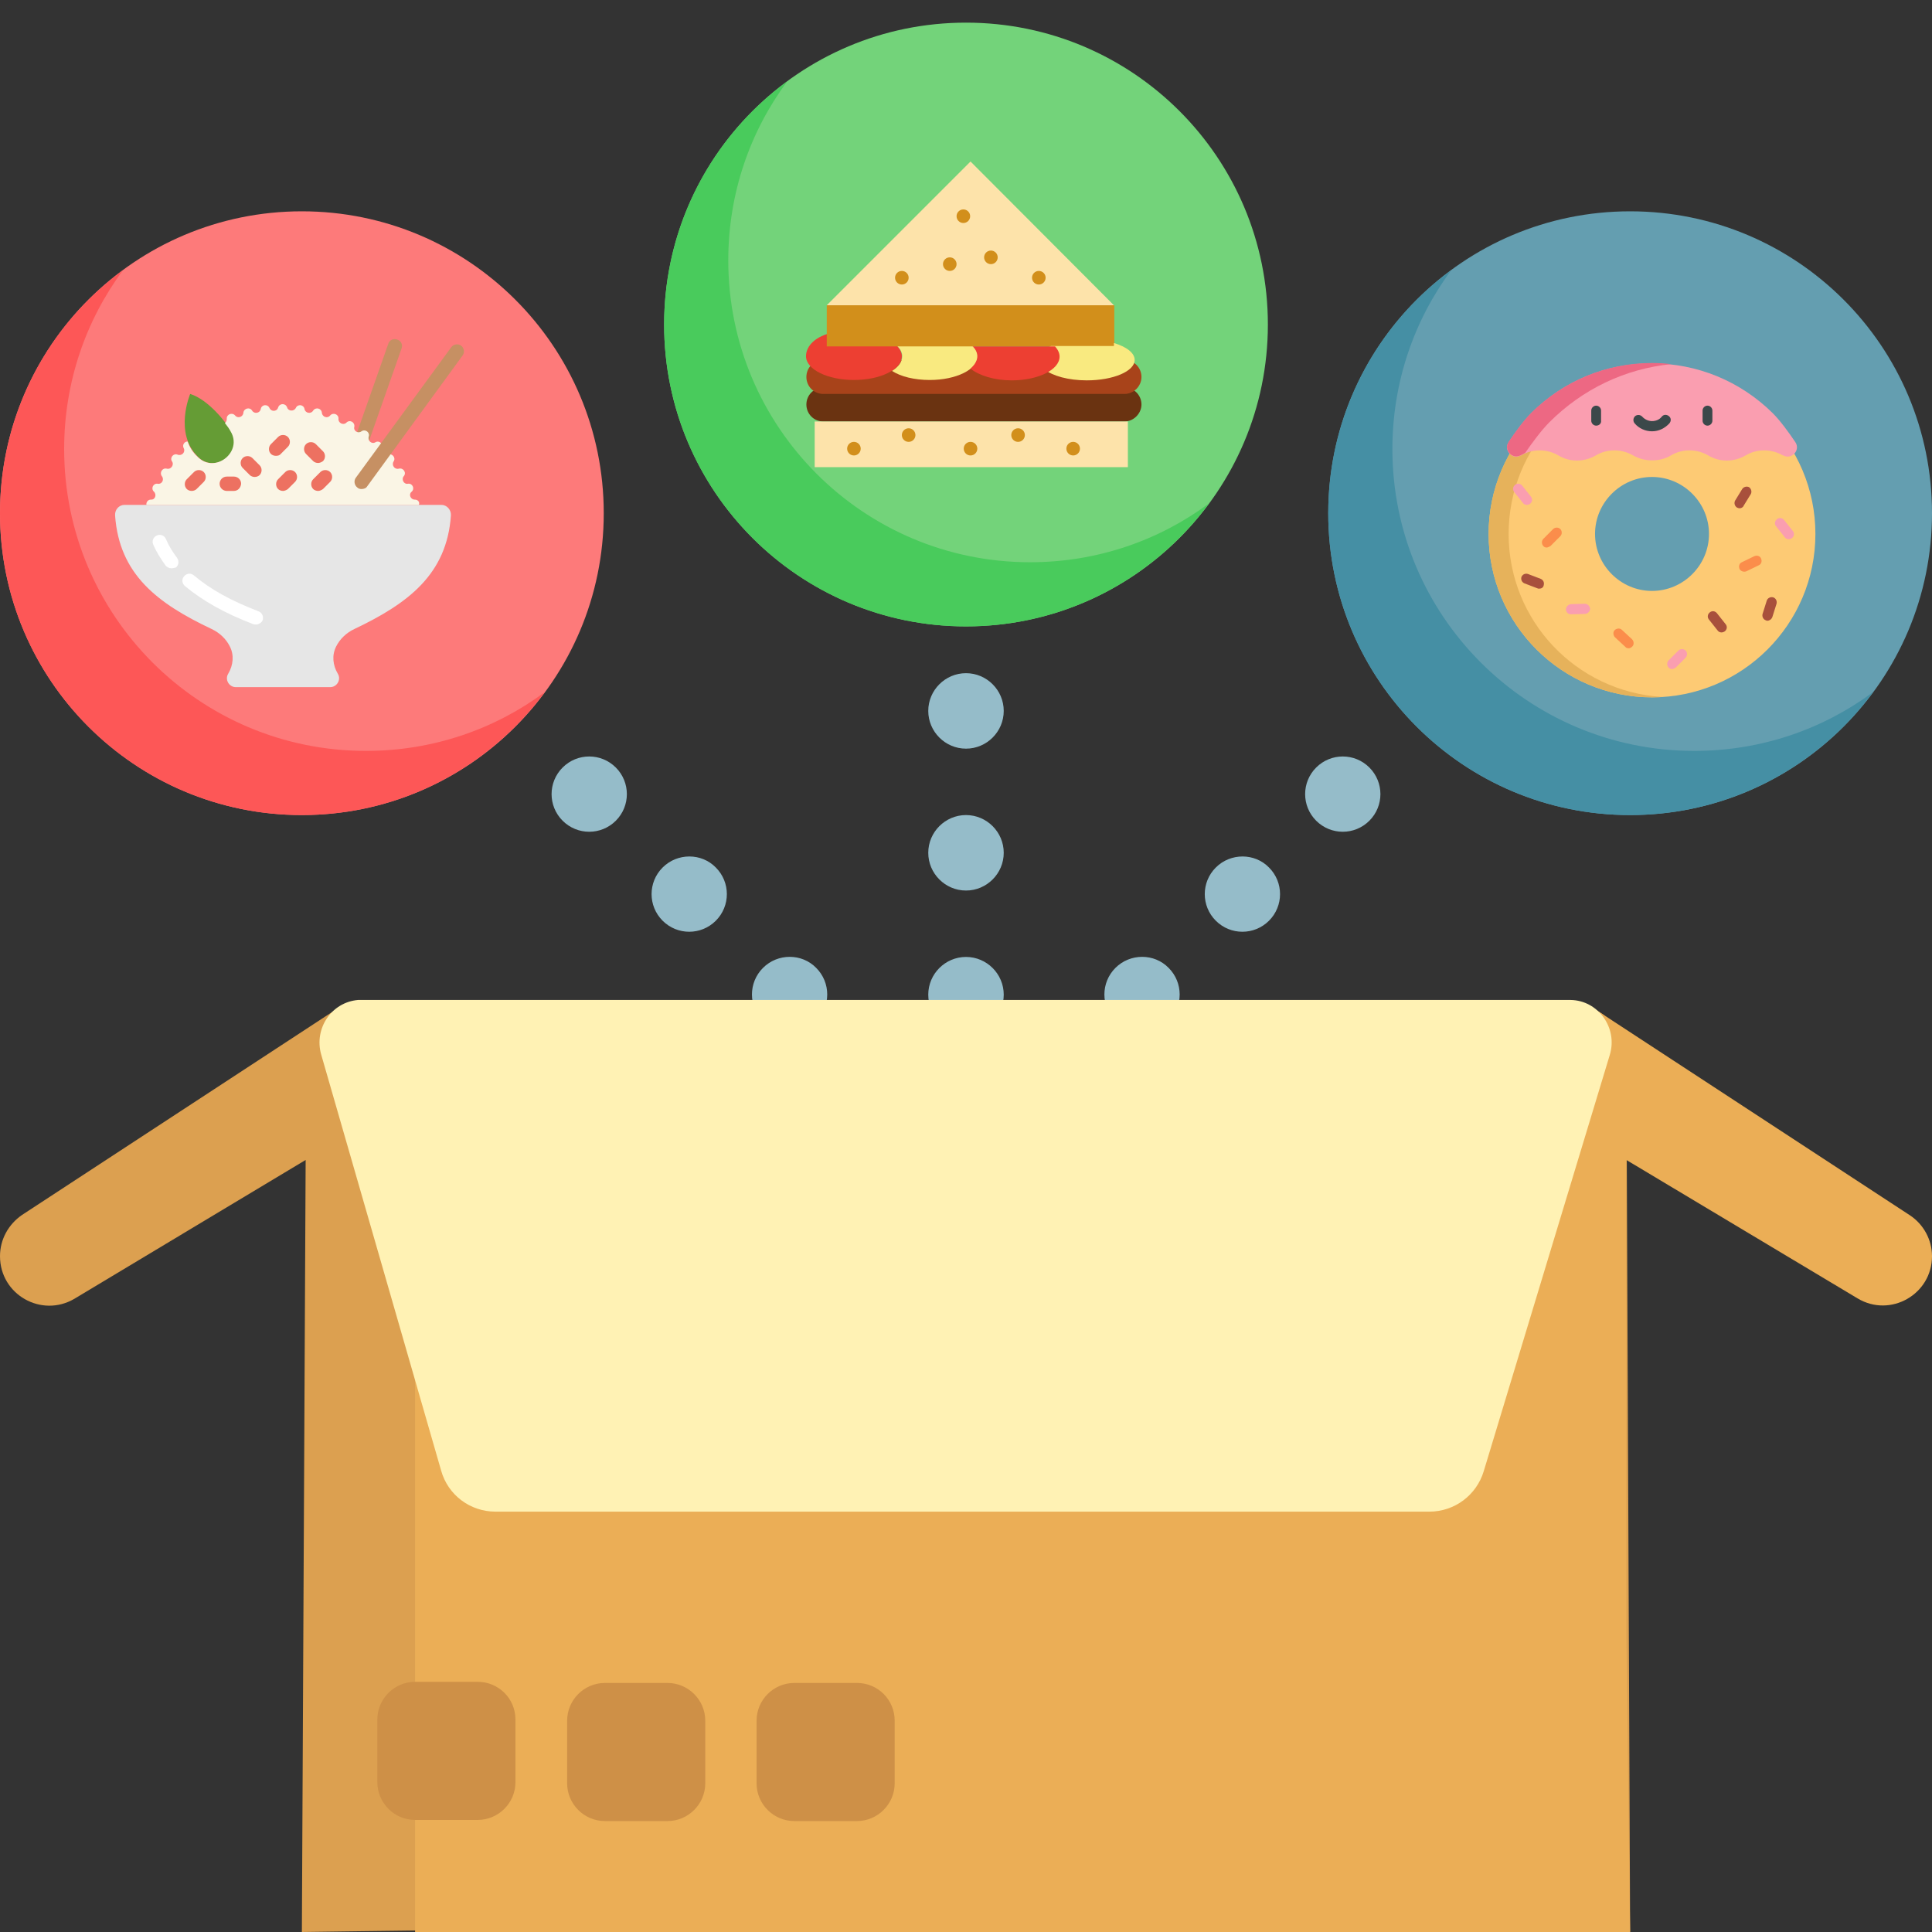 <?xml version="1.0" encoding="utf-8"?>
<!-- Generator: Adobe Illustrator 21.0.0, SVG Export Plug-In . SVG Version: 6.00 Build 0)  -->
<svg version="1.1" id="Layer_1" xmlns="http://www.w3.org/2000/svg" xmlns:xlink="http://www.w3.org/1999/xlink" x="0px" y="0px"
	 viewBox="0 0 512 512" style="enable-background:new 0 0 512 512;" xml:space="preserve">
<rect x="0" y="0" width="512" height="512" fill="#333333" stroke="none"/>
<style type="text/css">
	.st0{fill:#95BCC9;}
	.st1{fill:#DCA050;}
	.st2{fill:#EBAE56;}
	.st3{fill:#CE9047;}
	.st4{fill:#FFF2B4;}
	.st5{fill:#73D37A;}
	.st6{fill:#49CB5C;}
	.st7{fill:#FD7A7A;}
	.st8{fill:#FD5757;}
	.st9{fill:#649EB0;}
	.st10{fill:#458FA4;}
	.st11{fill:#C69063;}
	.st12{fill:#E6E6E6;}
	.st13{fill:#659C35;}
	.st14{fill:#FAF5E5;}
	.st15{fill:#ED7161;}
	.st16{fill:#FFFFFF;}
	.st17{fill:#6A3311;}
	.st18{fill:#A8431A;}
	.st19{fill:#ED3F32;}
	.st20{fill:#F9EA80;}
	.st21{fill:#D28F1B;}
	.st22{fill:#FDE3AA;}
	.st23{fill:#FDCA74;}
	.st24{fill:#E6B25B;}
	.st25{fill:#FA9EB0;}
	.st26{fill:#A8503C;}
	.st27{fill:#FB8D4B;}
	.st28{fill:#ED6883;}
	.st29{fill:#3B484A;}
</style>
<path class="st0" d="M266,263.6c0,5.5-4.5,10-10,10s-10-4.5-10-10s4.5-10,10-10S266,258.1,266,263.6z M256,216c-5.5,0-10,4.5-10,10
	s4.5,10,10,10s10-4.5,10-10S261.5,216,256,216z M256,178.4c-5.5,0-10,4.5-10,10s4.5,10,10,10s10-4.5,10-10S261.5,178.4,256,178.4z
	 M202.2,256.5c-3.9,3.9-3.9,10.2,0,14.1c3.9,3.9,10.2,3.9,14.1,0c3.9-3.9,3.9-10.2,0-14.1C212.5,252.6,206.1,252.6,202.2,256.5z
	 M175.6,229.9c-3.9,3.9-3.9,10.2,0,14.1c3.9,3.9,10.2,3.9,14.1,0c3.9-3.9,3.9-10.2,0-14.1C185.9,226,179.5,226,175.6,229.9z
	 M149.1,203.4c-3.9,3.9-3.9,10.2,0,14.1s10.2,3.9,14.1,0c3.9-3.9,3.9-10.2,0-14.1C159.3,199.5,153,199.5,149.1,203.4z M362.9,203.4
	c-3.9-3.9-10.2-3.9-14.1,0c-3.9,3.9-3.9,10.2,0,14.1c3.9,3.9,10.2,3.9,14.1,0S366.8,207.3,362.9,203.4z M322.2,229.9
	c-3.9,3.9-3.9,10.2,0,14.1c3.9,3.9,10.2,3.9,14.1,0c3.9-3.9,3.9-10.2,0-14.1C332.5,226,326.1,226,322.2,229.9z M295.6,256.5
	c-3.9,3.9-3.9,10.2,0,14.1c3.9,3.9,10.2,3.9,14.1,0c3.9-3.9,3.9-10.2,0-14.1C305.9,252.6,299.5,252.6,295.6,256.5z"/>
<path class="st1" d="M431,281l1,231c0-5-352,0-352,0l1-204.6l-61.3,36.8C11,349.3,0,343.1,0,332.9c0-4.4,2.2-8.4,5.8-10.9l81.6-53.4
	c0.2-0.1,0.8-0.5,0.8-0.5c2.3-1.4,4.9-2.2,7.8-2.2h320C424.3,266,431,272.7,431,281z"/>
<path class="st2" d="M512,332.9c0,10.1-11,16.4-19.7,11.2L431,307.4v126.1l1,78.6c-54.7,0-322,0-322,0V281c0-8.3,6.7-15,15-15h291
	c2.9,0,5.5,0.8,7.8,2.2c0,0,0.6,0.4,0.8,0.5l81.6,53.4C509.8,324.5,512,328.6,512,332.9z"/>
<path class="st3" d="M186.9,456v16.6c0,5.5-4.5,10-10,10h-16.6c-5.5,0-10-4.5-10-10V456c0-5.5,4.5-10,10-10h16.6
	C182.4,446,186.9,450.5,186.9,456z M136.6,455.7v16.6c0,5.5-4.5,10-10,10H110c-5.5,0-10-4.5-10-10v-16.6c0-5.5,4.5-10,10-10h16.6
	C132.1,445.7,136.6,450.1,136.6,455.7z M227.1,446h-16.6c-5.5,0-10,4.5-10,10v16.6c0,5.5,4.5,10,10,10h16.6c5.5,0,10-4.5,10-10V456
	C237.1,450.5,232.7,446,227.1,446z"/>
<path class="st4" d="M94.9,265c0.4,0,0.8,0,1.1,0h320h0.2c7.4,0.1,12.6,7.5,10.4,14.6l-33.4,110.3c-1.9,6.3-7.7,10.7-14.4,10.7
	H131.3c-6.7,0-12.6-4.4-14.4-10.9L85.1,279.4C83.2,272.6,87.8,265.6,94.9,265z"/>
<path class="st5" d="M336,86c0,44.2-35.8,80-80,80s-80-35.8-80-80s35.8-80,80-80S336,41.8,336,86z"/>
<path class="st6" d="M320.4,133.4c-14.6,19.8-38,32.6-64.4,32.6c-44.2,0-80-35.8-80-80c0-26.4,12.8-49.9,32.6-64.4
	C198.8,34.8,193,51.2,193,69c0,44.2,35.8,80,80,80C290.8,149,307.2,143.2,320.4,133.4z"/>
<path class="st7" d="M160,136c0,44.2-35.8,80-80,80S0,180.2,0,136s35.8-80,80-80S160,91.8,160,136z"/>
<path class="st8" d="M144.4,183.4c-14.6,19.8-38,32.6-64.4,32.6c-44.2,0-80-35.8-80-80c0-26.4,12.8-49.9,32.6-64.4
	C22.8,84.8,17,101.2,17,119c0,44.2,35.8,80,80,80C114.8,199,131.2,193.2,144.4,183.4z"/>
<path class="st9" d="M512,136c0,44.2-35.8,80-80,80s-80-35.8-80-80s35.8-80,80-80S512,91.8,512,136z"/>
<path class="st10" d="M496.4,183.4c-14.6,19.8-38,32.6-64.4,32.6c-44.2,0-80-35.8-80-80c0-26.4,12.8-49.9,32.6-64.4
	C374.8,84.8,369,101.2,369,119c0,44.2,35.8,80,80,80C466.8,199,483.2,193.2,496.4,183.4z"/>
<g>
	<path class="st11" d="M92.5,128c-0.2,0-0.4,0-0.6-0.1c-1-0.3-1.5-1.4-1.1-2.4l12.1-34.4c0.3-1,1.4-1.5,2.4-1.1
		c1,0.3,1.5,1.4,1.1,2.4l-12.1,34.4C94,127.5,93.3,128,92.5,128z"/>
	<path class="st12" d="M75,182.1h12.5c1.8,0,3-2,2-3.6l0,0c-1.3-2.2-1.6-4.9-0.4-7.2c1-2,2.7-3.6,4.8-4.6
		c14.3-6.8,24.5-14.5,25.6-30.1c0.1-1.5-1.1-2.8-2.5-2.8H75H33c-1.5,0-2.6,1.3-2.5,2.8c1.1,15.6,11.2,23.3,25.6,30.1
		c2.1,1,3.8,2.6,4.8,4.6c1.2,2.3,0.9,5-0.4,7.2l0,0c-1,1.6,0.2,3.6,2,3.6H75z"/>
	<path class="st13" d="M61.3,114.3c-1.4-2.4-6.1-8.4-10.9-9.9c0,0-4.4,10.4,2.1,16.7c0.1,0.1,0.1,0.1,0.2,0.2
		C57.3,125.5,64.6,119.7,61.3,114.3z"/>
	<path class="st14" d="M109.9,132.4c-1.1,0-1.7-1.4-0.8-2.1l0,0c0.9-0.8,0.2-2.3-1-2.1c-1.1,0.2-1.8-1.2-1.1-2
		c0.8-0.9-0.1-2.3-1.3-2c-1.1,0.3-2-0.9-1.4-1.9c0.7-1-0.4-2.3-1.5-1.8c-1,0.4-2.1-0.7-1.6-1.7c0.5-1.1-0.7-2.2-1.7-1.6l0,0
		c-1,0.6-2.1-0.4-1.8-1.5c0.4-1.1-0.9-2.1-1.9-1.4c-0.9,0.7-2.2-0.1-1.9-1.2c0.2-1.2-1.2-2-2.1-1.1c-0.8,0.8-2.2,0.1-2.1-1
		c0.1-1.2-1.4-1.8-2.2-0.9c-0.7,0.9-2.1,0.4-2.2-0.7c-0.1-1.2-1.6-1.6-2.3-0.6c-0.6,1-2.1,0.7-2.3-0.4c-0.2-1.2-1.8-1.4-2.3-0.3
		c-0.5,1-2,0.9-2.3-0.1c-0.4-1.2-2-1.2-2.4,0c-0.3,1.1-1.8,1.2-2.3,0.1c-0.5-1.1-2.1-0.9-2.3,0.3c-0.2,1.1-1.7,1.4-2.3,0.4
		c-0.6-1-2.2-0.6-2.3,0.6c-0.1,1.1-1.5,1.6-2.2,0.7c-0.8-0.9-2.3-0.3-2.2,0.9c0,0.5-0.2,0.9-0.5,1.1c0.7,0.9,1.2,1.6,1.5,2.2
		c3.3,5.4-4,11.3-8.6,6.9c-0.1-0.1-0.1-0.1-0.2-0.2c-1.3-1.2-2.1-2.6-2.6-4c-0.8,0-1.5,0.9-1,1.8c0.5,1-0.5,2.1-1.6,1.7
		c-1.1-0.5-2.2,0.8-1.5,1.8c0.6,0.9-0.3,2.2-1.4,1.9c-1.2-0.3-2,1.1-1.3,2c0.7,0.9,0,2.2-1.1,2c-1.2-0.2-1.9,1.3-1,2.1
		c0.8,0.8,0.3,2.2-0.8,2.1c-0.8,0-1.3,0.7-1.2,1.4h72.2C111.3,133.1,110.8,132.4,109.9,132.4z"/>
	<path class="st15" d="M73.1,120.8c-0.5,0-1-0.2-1.3-0.5c-0.7-0.7-0.7-1.9,0-2.6l1.9-1.9c0.7-0.7,1.9-0.7,2.6,0
		c0.7,0.7,0.7,1.9,0,2.6l-1.9,1.9C74.1,120.7,73.6,120.8,73.1,120.8z"/>
	<path class="st11" d="M95.8,129.6c-0.4,0-0.8-0.1-1.1-0.4c-0.8-0.6-1-1.8-0.4-2.6L119.6,92c0.6-0.8,1.8-1,2.6-0.4
		c0.8,0.6,1,1.8,0.4,2.6l-25.3,34.7C97,129.4,96.4,129.6,95.8,129.6z"/>
	<path class="st15" d="M67.5,126.4c-0.5,0-1-0.2-1.3-0.5l-1.9-1.9c-0.7-0.7-0.7-1.9,0-2.6c0.7-0.7,1.9-0.7,2.6,0l1.9,1.9
		c0.7,0.7,0.7,1.9,0,2.6C68.5,126.2,68,126.4,67.5,126.4z"/>
	<path class="st15" d="M75,130.1c-0.5,0-1-0.2-1.3-0.5c-0.7-0.7-0.7-1.9,0-2.6l1.9-1.9c0.7-0.7,1.9-0.7,2.6,0s0.7,1.9,0,2.6
		l-1.9,1.9C75.9,129.9,75.4,130.1,75,130.1z"/>
	<path class="st15" d="M84.3,122.7c-0.5,0-1-0.2-1.3-0.5l-1.9-1.9c-0.7-0.7-0.7-1.9,0-2.6s1.9-0.7,2.6,0l1.9,1.9
		c0.7,0.7,0.7,1.9,0,2.6C85.2,122.5,84.7,122.7,84.3,122.7z"/>
	<path class="st15" d="M84.3,130.1c-0.5,0-1-0.2-1.3-0.5c-0.7-0.7-0.7-1.9,0-2.6l1.9-1.9c0.7-0.7,1.9-0.7,2.6,0s0.7,1.9,0,2.6
		l-1.9,1.9C85.2,129.9,84.7,130.1,84.3,130.1z"/>
	<path class="st15" d="M50.8,130.1c-0.5,0-1-0.2-1.3-0.5c-0.7-0.7-0.7-1.9,0-2.6l1.9-1.9c0.7-0.7,1.9-0.7,2.6,0s0.7,1.9,0,2.6
		l-1.9,1.9C51.8,129.9,51.3,130.1,50.8,130.1z"/>
	<path class="st15" d="M62,130.1h-1.9c-1,0-1.9-0.8-1.9-1.9c0-1,0.8-1.9,1.9-1.9H62c1,0,1.9,0.8,1.9,1.9
		C63.8,129.3,63,130.1,62,130.1z"/>
	<path class="st16" d="M67.8,165.5c-0.2,0-0.4,0-0.7-0.1c-7.6-2.9-13.4-6.2-18.1-10.1c-0.8-0.7-0.9-1.8-0.2-2.6
		c0.7-0.8,1.8-0.9,2.6-0.2c4.4,3.7,9.8,6.7,17.1,9.5c1,0.4,1.4,1.4,1.1,2.4C69.3,165,68.6,165.5,67.8,165.5z"/>
	<path class="st16" d="M45.4,150.6c-0.6,0-1.1-0.3-1.5-0.7c-1.3-1.8-2.5-3.7-3.3-5.6c-0.4-0.9,0-2,1-2.4c0.9-0.4,2,0,2.4,1
		c0.7,1.7,1.7,3.3,2.9,4.9c0.6,0.8,0.5,2-0.3,2.6C46.2,150.5,45.8,150.6,45.4,150.6z"/>
</g>
<g>
	<g>
		<path class="st17" d="M298,111.7h-79.8c-2.5,0-4.5-2-4.5-4.5l0,0c0-2.5,2-4.5,4.5-4.5H298c2.5,0,4.5,2,4.5,4.5l0,0
			C302.5,109.6,300.4,111.7,298,111.7z"/>
		<path class="st18" d="M298,104.4h-79.8c-2.5,0-4.5-2-4.5-4.5l0,0c0-2.5,2-4.5,4.5-4.5H298c2.5,0,4.5,2,4.5,4.5l0,0
			C302.5,102.4,300.4,104.4,298,104.4z"/>
		<path class="st19" d="M225.4,91.7c-5,0-4.3-1.8-4.5-3.6c-4.8,0.9-7.3,3.6-7.3,6.3c0,3.5,5.7,6.3,12.7,6.3c7,0,12.7-2.8,12.7-6.3
			c0-1-0.5-1.9-1.2-2.7H225.4z"/>
		<path class="st20" d="M237.8,91.7c0.8,0.8,1.3,1.7,1.3,2.7c0,1.5-1,2.8-2.7,3.9c2.3,1.5,5.9,2.4,10,2.4c7,0,12.7-2.8,12.7-6.3
			c0-1-0.5-1.9-1.2-2.7H237.8z"/>
		<rect x="219.1" y="80.9" class="st21" width="76.2" height="10.9"/>
		<polygon class="st22" points="295.2,80.9 219.1,80.9 257.2,42.8 		"/>
		<path class="st20" d="M295.2,90.9v0.8h-16.7c-0.2,0.1-0.4,0.2-0.6,0.3c0.6,0.7,1,1.6,1,2.4c0,1.3-0.8,2.5-2.1,3.5
			c2.1,1.7,6.3,2.9,11.2,2.9c7,0,12.7-2.4,12.7-5.4C300.7,93.5,298.5,91.9,295.2,90.9z"/>
		<path class="st19" d="M257.7,91.7c0.8,0.8,1.3,1.7,1.3,2.7c0,1.2-0.7,2.3-1.8,3.3c2.2,1.8,6.3,3.1,10.9,3.1c7,0,12.7-2.8,12.7-6.3
			c0-1-0.5-1.9-1.2-2.7H257.7z"/>
		<circle class="st21" cx="275.3" cy="73.6" r="1.8"/>
		<circle class="st21" cx="255.3" cy="57.3" r="1.8"/>
		<circle class="st21" cx="239" cy="73.6" r="1.8"/>
		<circle class="st21" cx="262.6" cy="68.2" r="1.8"/>
		<circle class="st21" cx="251.7" cy="70" r="1.8"/>
		<rect x="215.9" y="111.7" class="st22" width="83" height="12.1"/>
		<circle class="st21" cx="269.8" cy="115.3" r="1.8"/>
		<circle class="st21" cx="284.4" cy="118.9" r="1.8"/>
		<circle class="st21" cx="226.3" cy="118.9" r="1.8"/>
		<circle class="st21" cx="257.2" cy="118.9" r="1.8"/>
		<circle class="st21" cx="240.8" cy="115.3" r="1.8"/>
	</g>
	<g>
	</g>
	<g>
	</g>
	<g>
	</g>
	<g>
	</g>
	<g>
	</g>
	<g>
	</g>
	<g>
	</g>
	<g>
	</g>
	<g>
	</g>
	<g>
	</g>
	<g>
	</g>
	<g>
	</g>
	<g>
	</g>
	<g>
	</g>
	<g>
	</g>
</g>
<g>
	<path class="st23" d="M437.8,98.2c-23.9,0-43.3,19.4-43.3,43.3s19.4,43.3,43.3,43.3c23.9,0,43.3-19.4,43.3-43.3
		S461.7,98.2,437.8,98.2z M437.8,156.6c-8.3,0-15.1-6.8-15.1-15.1c0-8.3,6.8-15.1,15.1-15.1s15.1,6.8,15.1,15.1
		C452.9,149.8,446.1,156.6,437.8,156.6z"/>
	<path class="st24" d="M399.8,141.5c0-23,18-41.9,40.7-43.2c-0.9-0.1-1.8-0.1-2.7-0.1c-23.9,0-43.3,19.4-43.3,43.3
		s19.4,43.3,43.3,43.3c0.9,0,1.8,0,2.7-0.1C417.7,183.3,399.8,164.5,399.8,141.5z"/>
	<path class="st25" d="M404.6,133.8c-0.4,0-0.8-0.2-1-0.5l-2.3-2.9c-0.5-0.6-0.4-1.4,0.2-1.9c0.6-0.5,1.4-0.4,1.9,0.2l2.3,2.9
		c0.5,0.6,0.4,1.4-0.2,1.9C405.2,133.7,404.9,133.8,404.6,133.8z"/>
	<path class="st26" d="M456.2,167.6c-0.4,0-0.8-0.2-1-0.5l-2.3-2.9c-0.5-0.6-0.4-1.4,0.2-1.9c0.6-0.5,1.4-0.4,1.9,0.2l2.3,2.9
		c0.5,0.6,0.4,1.4-0.2,1.9C456.8,167.5,456.5,167.6,456.2,167.6z"/>
	<path class="st25" d="M474,142.9c-0.4,0-0.8-0.2-1-0.5l-2.3-2.9c-0.5-0.6-0.4-1.4,0.2-1.9c0.6-0.5,1.4-0.4,1.9,0.2l2.3,2.9
		c0.5,0.6,0.4,1.4-0.2,1.9C474.6,142.8,474.3,142.9,474,142.9z"/>
	<path class="st26" d="M468.4,164.5c-0.1,0-0.3,0-0.4-0.1c-0.7-0.2-1.1-1-0.9-1.7l1.1-3.5c0.2-0.7,1-1.1,1.7-0.9
		c0.7,0.2,1.1,1,0.9,1.7l-1.1,3.5C469.5,164.1,468.9,164.5,468.4,164.5z"/>
	<path class="st27" d="M409.9,145.1c-0.3,0-0.7-0.1-0.9-0.4c-0.5-0.5-0.5-1.4,0-1.9l2.6-2.6c0.5-0.5,1.4-0.5,1.9,0
		c0.5,0.5,0.5,1.4,0,1.9l-2.6,2.6C410.5,144.9,410.2,145.1,409.9,145.1z"/>
	<path class="st25" d="M443.1,177.3c-0.3,0-0.7-0.1-0.9-0.4c-0.5-0.5-0.5-1.4,0-1.9l2.6-2.6c0.5-0.5,1.4-0.5,1.9,0
		c0.5,0.5,0.5,1.4,0,1.9l-2.6,2.6C443.8,177.1,443.5,177.3,443.1,177.3z"/>
	<path class="st27" d="M462.2,151.5c-0.5,0-1-0.3-1.2-0.7c-0.3-0.7-0.1-1.5,0.6-1.8l3.3-1.6c0.7-0.3,1.5-0.1,1.8,0.6
		c0.3,0.7,0.1,1.5-0.6,1.8l-3.3,1.6C462.6,151.5,462.4,151.5,462.2,151.5z"/>
	<g>
		<path class="st26" d="M461,134.7c-0.2,0-0.5-0.1-0.7-0.2c-0.6-0.4-0.8-1.2-0.5-1.8l1.9-3.1c0.4-0.6,1.2-0.8,1.8-0.5
			c0.6,0.4,0.8,1.2,0.5,1.8l-1.9,3.1C461.9,134.5,461.4,134.7,461,134.7z"/>
		<path class="st26" d="M407.9,156c-0.2,0-0.3,0-0.5-0.1l-3.4-1.3c-0.7-0.3-1-1-0.8-1.7c0.3-0.7,1-1,1.7-0.8l3.4,1.3
			c0.7,0.3,1,1,0.8,1.7C409,155.7,408.5,156,407.9,156z"/>
	</g>
	<path class="st27" d="M431.6,171.8c-0.3,0-0.7-0.1-0.9-0.4l-2.7-2.5c-0.5-0.5-0.6-1.4-0.1-1.9c0.5-0.5,1.4-0.6,1.9-0.1l2.7,2.5
		c0.5,0.5,0.6,1.4,0.1,1.9C432.3,171.6,432,171.8,431.6,171.8z"/>
	<g>
		<path class="st25" d="M416.3,162.8c-0.7,0-1.3-0.6-1.3-1.3c0-0.7,0.6-1.3,1.3-1.4l3.7-0.1c0.7,0,1.3,0.6,1.4,1.3
			c0,0.7-0.6,1.3-1.3,1.4L416.3,162.8C416.3,162.8,416.3,162.8,416.3,162.8z"/>
		<path class="st25" d="M437.7,96.3c12.1,0,23.5,4.7,32.1,13.2c1.9,1.9,4.2,5,6,7.7c1.4,2.1-1,4.7-3.2,3.5c0,0,0,0-0.1,0l0,0
			c-3.1-1.8-6.9-1.8-9.9,0l0,0c-3.1,1.8-6.9,1.8-9.9,0l0,0c-3.1-1.8-6.9-1.8-9.9,0l0,0c-1.5,0.9-3.2,1.3-5,1.3c-1.7,0-3.4-0.4-5-1.3
			l0,0c-3.1-1.8-6.9-1.8-9.9,0l0,0c-3.1,1.8-6.9,1.8-9.9,0l0,0c-3.1-1.8-6.9-1.8-9.9,0l0,0c0,0,0,0-0.1,0c-2.2,1.3-4.6-1.4-3.2-3.5
			c1.8-2.7,4.1-5.8,6-7.7c8.6-8.6,20-13.3,32.1-13.2H437.7z"/>
	</g>
	<g>
		<path class="st28" d="M437.7,96.3C437.7,96.3,437.7,96.3,437.7,96.3c0.1,0,0.1,0,0.2,0C437.8,96.3,437.7,96.3,437.7,96.3z"/>
		<path class="st28" d="M403.1,120.6c0.4-0.2,0.8-0.4,1.1-0.6c2-2.9,4.4-6.1,6.4-8.1c8.8-8.8,20.1-14.2,32.3-15.4
			c-1.7-0.2-3.4-0.3-5.1-0.3c-12.1,0-23.4,4.7-32,13.2c-1.9,1.9-4.2,5-6,7.7C398.4,119.3,400.8,121.9,403.1,120.6
			C403,120.7,403,120.7,403.1,120.6L403.1,120.6z"/>
	</g>
	<g>
		<path class="st29" d="M423,112.8c-0.7,0-1.3-0.6-1.3-1.3v-2.7c0-0.7,0.6-1.3,1.3-1.3s1.3,0.6,1.3,1.3v2.7
			C424.4,112.2,423.8,112.8,423,112.8z"/>
		<path class="st29" d="M452.5,112.8c-0.7,0-1.3-0.6-1.3-1.3v-2.7c0-0.7,0.6-1.3,1.3-1.3s1.3,0.6,1.3,1.3v2.7
			C453.8,112.2,453.2,112.8,452.5,112.8z"/>
		<path class="st29" d="M437.8,114.3c-1.8,0-3.5-0.8-4.6-2.1c-0.5-0.6-0.4-1.4,0.1-1.9c0.6-0.5,1.4-0.4,1.9,0.1
			c0.6,0.7,1.6,1.2,2.6,1.2c1,0,2-0.4,2.6-1.2c0.5-0.6,1.3-0.6,1.9-0.1c0.6,0.5,0.6,1.3,0.1,1.9
			C441.2,113.5,439.6,114.3,437.8,114.3z"/>
	</g>
	<g>
	</g>
	<g>
	</g>
	<g>
	</g>
	<g>
	</g>
	<g>
	</g>
	<g>
	</g>
	<g>
	</g>
	<g>
	</g>
	<g>
	</g>
	<g>
	</g>
	<g>
	</g>
	<g>
	</g>
	<g>
	</g>
	<g>
	</g>
	<g>
	</g>
</g>
</svg>
